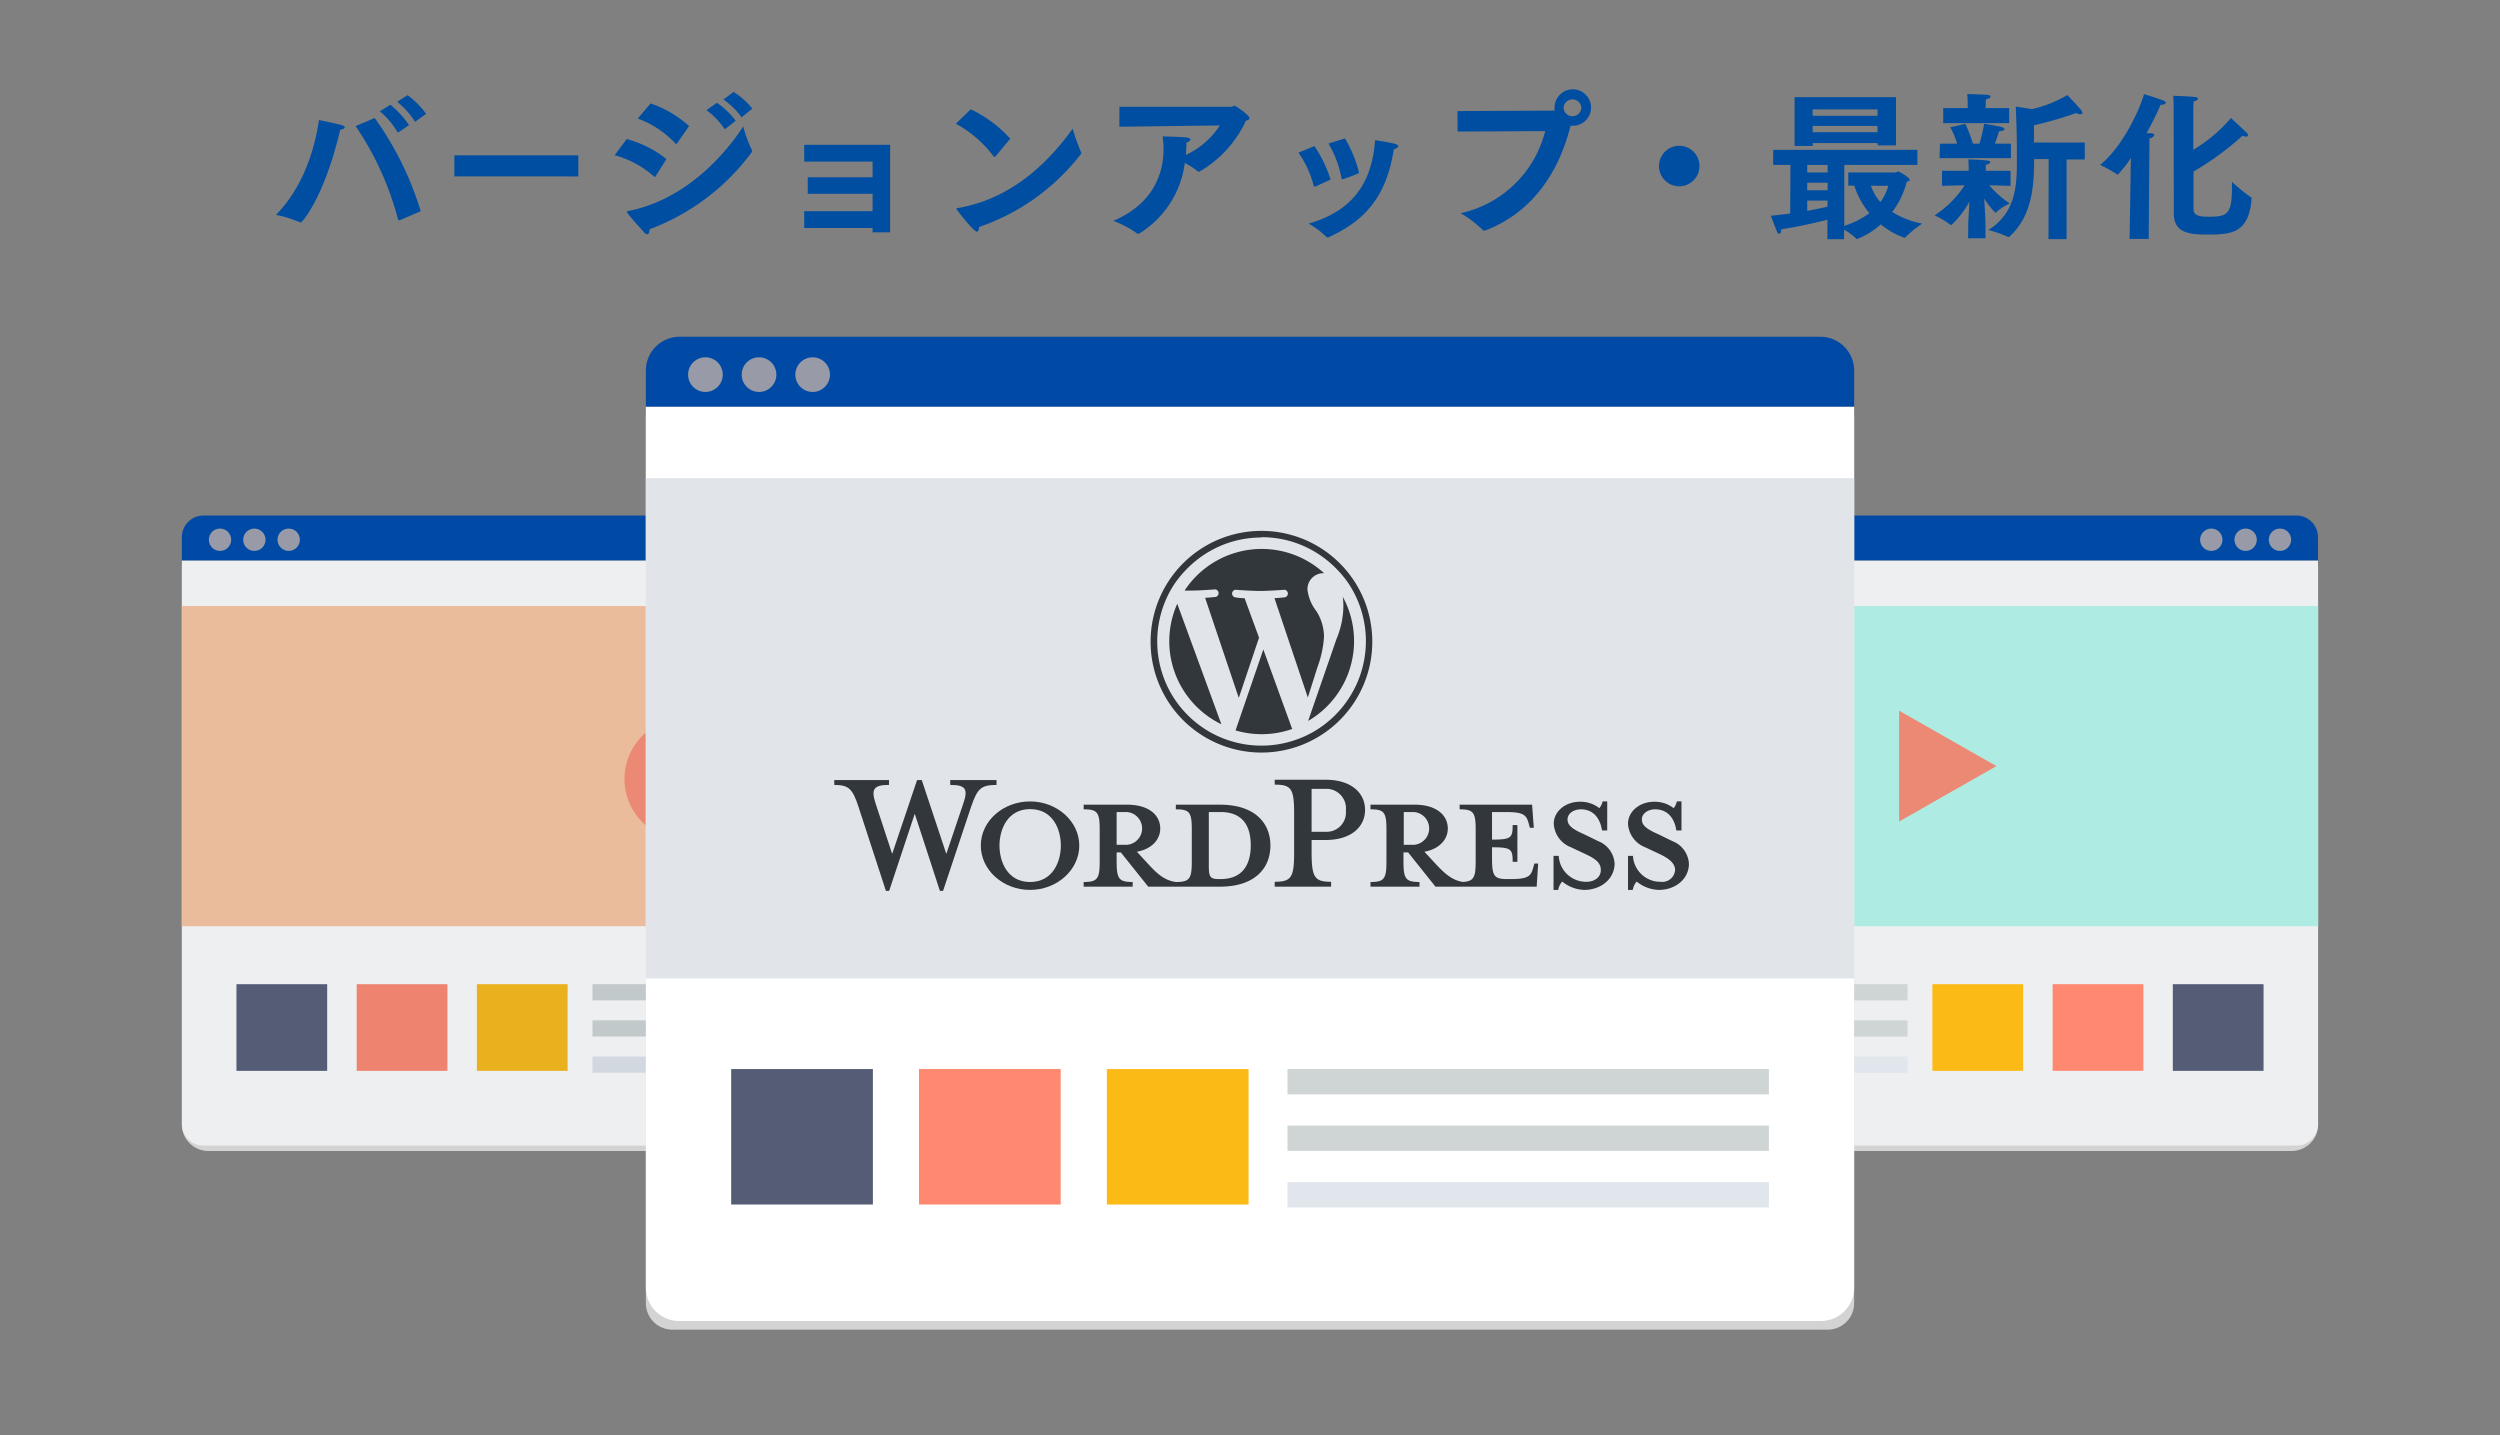 <svg xmlns="http://www.w3.org/2000/svg" width="332" height="190.6" viewBox="0 0 332 190.6"><rect x="0" y="0" width="332" height="190.6" fill="#808080" stroke="none"/><defs><style>.cls-1{fill:#004ea2;}.cls-2{fill:#d3d3d3;}.cls-15,.cls-3{fill:#fff;}.cls-4{fill:#004aa5;}.cls-5{fill:#989ba7;}.cls-6{fill:#b7fbf0;}.cls-7{fill:#fd8e74;}.cls-8{fill:#555e75;opacity:0.1;}.cls-9{fill:#ced5d4;}.cls-10{fill:#e0e6eb;}.cls-11{fill:#545d75;}.cls-12{fill:#ff8870;}.cls-13{fill:#fbba16;}.cls-14{opacity:0.8;}.cls-15{fill-rule:evenodd;}.cls-16{fill:#fcc7a1;}.cls-17{fill:#4f6075;}.cls-18{fill:#e1e5ea;}.cls-19{fill:#32373c;}</style></defs><g id="Assets"><path class="cls-1" d="M45.45,16.64c.21.09.34.17.34.28s-.19.25-.61.32c-2.06,8.78-5,12.3-5.24,12.3a.15.15,0,0,1-.09,0,14.45,14.45,0,0,0-3.2-1c3.44-3.54,5.07-8.27,5.71-12.6C42.36,15.94,45.05,16.49,45.45,16.64Zm7.66,12.6a.3.3,0,0,1-.13,0s-.1,0-.13-.13a40,40,0,0,0-5.62-12.36l2.53-1.08a42.17,42.17,0,0,1,6.11,12.38ZM51.84,13.91a12.15,12.15,0,0,1,2.48,2.71l-1.49,1a10.34,10.34,0,0,0-2.39-2.84Zm2.29-1.28a11.86,11.86,0,0,1,2.46,2.49l-1.47,1.06a10.69,10.69,0,0,0-2.37-2.66Z"/><path class="cls-1" d="M60.34,20.63H76.8v2.8H60.34Z"/><path class="cls-1" d="M83.22,18.47a14.36,14.36,0,0,1,5.28,2.65l-1.42,2.27c0,.06-.06.1-.13.1a.18.18,0,0,1-.1-.06,13.22,13.22,0,0,0-5.22-2.82Zm16.63,1.46a.3.3,0,0,1,0,.17.25.25,0,0,1-.09.21A29.79,29.79,0,0,1,86.25,30.45c0,.4-.1.66-.3.66a.68.68,0,0,1-.44-.28c-.49-.57-1.82-2-2.21-2.57a.31.31,0,0,1-.06-.12c0-.09.11-.11.23-.13,6.83-1.34,12.11-6.45,15.23-11.22A17.4,17.4,0,0,0,99.85,19.93ZM86.4,13.74a14.56,14.56,0,0,1,5.11,3L89.94,19c-.06.07-.1.11-.15.11s-.06,0-.1-.06a12.89,12.89,0,0,0-5-3.31Zm8.8-.09a10.18,10.18,0,0,1,2.5,2.4l-1.46,1.12a9.68,9.68,0,0,0-2.42-2.54Zm2.23-1.44a10.33,10.33,0,0,1,2.48,2.21l-1.42,1.16a10.29,10.29,0,0,0-2.42-2.37Z"/><path class="cls-1" d="M106.8,28.05h9.08V25.74h-8.61v-2.2h8.61V21.46l-9.08,0V19.23h11.41V30.85h-2.33v-.57H106.8Z"/><path class="cls-1" d="M128.92,14.52a16.74,16.74,0,0,1,5.24,3.9l-2,2.4s-.06,0-.1,0a.15.15,0,0,1-.13-.08,15.42,15.42,0,0,0-5-4.31Zm14.67,5.73a.21.21,0,0,1,0,.13s0,.06-.07.1A28.75,28.75,0,0,1,130,30.15v.09c0,.29-.09.53-.26.53-.44,0-2.52-2.72-2.65-2.89a.24.24,0,0,1-.08-.17s0-.06.17-.08c7.57-1.27,12.49-6.66,15.27-10.54A24.15,24.15,0,0,0,143.59,20.25Z"/><path class="cls-1" d="M148.66,14.18l14.89,0c.15,0,.25-.15.4-.15s2,1.32,2,1.66c0,.12-.15.25-.49.34a15.16,15.16,0,0,1-6.17,6.76.17.17,0,0,1-.13,0,.22.22,0,0,1-.13-.06,9.18,9.18,0,0,0-1.69-1.08A12.91,12.91,0,0,1,151.31,31c-.06,0-.08.05-.13.05A.19.19,0,0,1,151,31a13.16,13.16,0,0,0-3.16-1.67c4.77-2,6.68-5.67,6.68-9.53a12.25,12.25,0,0,0-.13-1.69s2.8.08,3.2.15.51.17.51.27-.21.3-.55.4a11.88,11.88,0,0,1-.06,1.47l0,.17a10.63,10.63,0,0,0,4.5-3.91l-13.34.17Z"/><path class="cls-1" d="M174.55,19.4a16.71,16.71,0,0,1,2.15,4.45l-2,.92a.27.27,0,0,1-.13,0c-.06,0-.1-.05-.14-.19a13.07,13.07,0,0,0-2-4.31Zm8.06-.79s2,.3,2.7.51c.27.09.38.19.38.3s-.23.34-.59.4c-1,6.41-3.91,9.53-8.72,11.71a.26.26,0,0,1-.11,0,.12.12,0,0,1-.12-.06,11.28,11.28,0,0,0-2.36-1.78C179.33,28.1,182.19,24.6,182.61,18.61Zm-4-.23a16.58,16.58,0,0,1,1.88,4.6,20.21,20.21,0,0,1-2.14.81.2.2,0,0,1-.11,0c-.06,0-.08,0-.1-.17a14,14,0,0,0-1.72-4.56Z"/><path class="cls-1" d="M193.55,14.75l12.79-.06a.2.2,0,0,0,.11,0,2.46,2.46,0,0,1,0-.4,2.42,2.42,0,1,1,2.41,2.41h-.29c-2,7.92-6.51,12.09-11.35,13.92a.56.56,0,0,1-.15,0,.23.23,0,0,1-.19-.11,15.92,15.92,0,0,0-2.9-2.2,14.85,14.85,0,0,0,11.22-10.9l-11.63.06Zm15.27.68A1.17,1.17,0,0,0,210,14.27a1.18,1.18,0,0,0-2.35,0A1.16,1.16,0,0,0,208.82,15.43Z"/><path class="cls-1" d="M223,19.36a2.69,2.69,0,1,1-2.69,2.69A2.7,2.7,0,0,1,223,19.36Z"/><path class="cls-1" d="M237.77,21.9h-2.29v-2h19.15v2h-9.71V30a11.55,11.55,0,0,0,3.33-1.69,11,11,0,0,1-2-3.65h-.8V22.9h6.28c.12,0,.23-.13.34-.13s1.54.77,1.54,1.13c0,.1-.17.19-.4.25a11,11,0,0,1-1.93,4,11.68,11.68,0,0,0,4,1.55,14.17,14.17,0,0,0-2.25,1.82.11.11,0,0,1-.11.06,10.68,10.68,0,0,1-3.16-1.78,10.24,10.24,0,0,1-3.16,1.95s-.06,0-.08-.06a7.82,7.82,0,0,0-1.63-1.19v1.27h-2.21V29.18c-1.57.4-3.69.89-6.13,1.27,0,.4-.13.59-.27.59s-.17-.06-.24-.19c-.29-.57-.87-2.2-.87-2.2.89-.09,1.76-.19,2.57-.3Zm.55-9h13.47v6.41h-2.44V19h-8.61v.38h-2.42Zm4.39,10v-1H240v1Zm0,2.37v-1H240v1ZM240,28c1.1-.19,2-.4,2.69-.55v-.81H240Zm9.33-12.62v-.85h-8.61v.85Zm0,2.18v-.84h-8.61v.84Zm-.87,7.11a6.25,6.25,0,0,0,1.25,2.16,6,6,0,0,0,1.06-2.16Z"/><path class="cls-1" d="M261.39,29.56c0-.19.09-1.57.15-2.78a12.44,12.44,0,0,1-2.44,3.14s0,0-.08-.06a10.26,10.26,0,0,0-2.12-1.26,13.12,13.12,0,0,0,4-4l-3,.08v-2h3.54v-.3s0-1-.06-1.21c.53,0,1.82.07,2.52.15.26,0,.41.13.41.24s-.19.25-.6.31c0,.11,0,.68,0,.68v.13H267v2l-2.84-.08a13.43,13.43,0,0,0,2.74,2.42,6.49,6.49,0,0,0-1.78,1.16c-.05,0-.09.09-.11.09a10.56,10.56,0,0,1-1.51-1.91c.09,1.29.17,3,.17,3.16v2.12h-2.31Zm-3.75-10.48h2.27A12.61,12.61,0,0,0,259,16.9l2-.45a18,18,0,0,1,1,2.63h.87a19.06,19.06,0,0,0,.62-2.65s2,.32,2.41.47c.17.06.3.17.3.25s-.19.26-.72.28c-.11.34-.32,1-.55,1.65h2.12V21h-9.48Zm.42-4.73h3.25v-.64a10.93,10.93,0,0,0-.07-1.22c.15,0,2.29.06,2.76.12.23,0,.34.13.34.24s-.19.27-.59.33a4.12,4.12,0,0,0-.05.66v.51h3.12v2h-8.76Zm14,6.77h-1.93c0,3.54-.25,7.51-3.22,10.26a.21.21,0,0,1-.13.09s-.06,0-.1,0a14.73,14.73,0,0,0-2.63-.92c3.45-2.18,3.79-5.49,3.79-8.8,0-.66,0-1.31,0-2,0-2.5-.15-5.6-.15-5.6l2.14.34a16,16,0,0,0,4.71-1.87s1.42,1.47,1.83,2a.68.68,0,0,1,.17.36c0,.13-.09.2-.26.2a1.27,1.27,0,0,1-.57-.17,50.55,50.55,0,0,1-5.6,1.63c0,.7,0,1.5,0,2.29h6.75v2.25h-2.42V31.76h-2.4Z"/><path class="cls-1" d="M282.94,23.49c0-.17,0-1.29.06-2.52a17.29,17.29,0,0,1-1.78,2.25s0,0-.08-.07a17.65,17.65,0,0,0-2.25-1.25c3.16-2.56,5.36-7.65,5.83-9.39.4.1,1.95.59,2.57.84.23.09.34.22.34.3s-.22.26-.51.26c-.07,0-.13,0-.19,0-.43,1-1.07,2.34-1.87,3.78.3,0,.51,0,.55,0,.34,0,.47.15.47.26s-.24.34-.64.44c0,.17,0,1.49,0,1.49l-.09,11.85h-2.54Zm5.72-9.18s0-1-.06-1.59c0,0,2.12.06,2.91.17.23,0,.38.13.38.23s-.15.26-.57.34a10.75,10.75,0,0,0-.05,1.08l0,5.35a20,20,0,0,0,5-4.22s1.48,1.35,2.12,2a.47.47,0,0,1,.15.3c0,.1-.09.17-.26.17a1.52,1.52,0,0,1-.49-.11,38.11,38.11,0,0,1-6.49,4.75c0,2.68,0,5,0,5,0,.91.89,1,2.1,1,2.38,0,3-.36,3-3.84v-.79a27.08,27.08,0,0,0,2.53,2.06c.08,0,.08.09.08.19-.36,4.6-2.73,4.75-5.83,4.75-2.4,0-4.5-.17-4.5-2.84Z"/><path class="cls-2" d="M208.67,75.14h95.66a3.52,3.52,0,0,1,3.52,3.52v74.19a0,0,0,0,1,0,0H205.15a0,0,0,0,1,0,0V78.66A3.52,3.52,0,0,1,208.67,75.14Z" transform="translate(513 227.99) rotate(180)"/><path class="cls-3" d="M205.15,74.42V149.3a2.84,2.84,0,0,0,2.84,2.83h97a2.84,2.84,0,0,0,2.84-2.83V74.42Z"/><path class="cls-4" d="M305,68.46H208a2.88,2.88,0,0,0-2.87,2.87v3.09h102.7V71.33A2.88,2.88,0,0,0,305,68.46Z"/><path class="cls-5" d="M302.78,70.2a1.48,1.48,0,1,0,1.48,1.48A1.47,1.47,0,0,0,302.78,70.2Z"/><path class="cls-5" d="M298.23,70.2a1.48,1.48,0,1,0,1.47,1.48A1.48,1.48,0,0,0,298.23,70.2Z"/><path class="cls-5" d="M293.67,70.2a1.48,1.48,0,1,0,1.47,1.48A1.47,1.47,0,0,0,293.67,70.2Z"/><rect class="cls-6" x="205.15" y="80.48" width="102.7" height="42.52"/><polygon class="cls-7" points="265.12 101.74 252.2 94.38 252.2 109.1 265.12 101.74"/><path class="cls-8" d="M205.15,74.42V149.3a2.84,2.84,0,0,0,2.84,2.83h97a2.84,2.84,0,0,0,2.84-2.83V74.42Z"/><rect class="cls-9" x="212.4" y="130.7" width="40.91" height="2.15" transform="translate(465.72 263.55) rotate(180)"/><rect class="cls-9" x="212.4" y="135.5" width="40.91" height="2.15" transform="translate(465.72 273.16) rotate(180)"/><rect class="cls-10" x="212.4" y="140.31" width="40.91" height="2.15" transform="translate(465.72 282.77) rotate(180)"/><rect class="cls-11" x="288.55" y="130.7" width="12.05" height="11.51"/><rect class="cls-12" x="272.59" y="130.7" width="12.05" height="11.51"/><rect class="cls-13" x="256.62" y="130.7" width="12.05" height="11.51"/><g id="Shape_1" data-name="Shape 1" class="cls-14"><path class="cls-15" d="M209.06,71.53a1.11,1.11,0,0,0,1.11,1,1.12,1.12,0,1,0,0-2.24,1.19,1.19,0,0,0-.59.17h0v.17l.27.27h0v0l0,.05h0v0h-1.22V69.8h.1v0l.35.35a1.64,1.64,0,1,1-.56,1.33Z"/></g><path class="cls-2" d="M24.15,75.14h102.7a0,0,0,0,1,0,0v74.19a3.52,3.52,0,0,1-3.52,3.52H27.67a3.52,3.52,0,0,1-3.52-3.52V75.14A0,0,0,0,1,24.15,75.14Z"/><path class="cls-3" d="M126.85,74.42V149.3a2.84,2.84,0,0,1-2.84,2.83H27a2.84,2.84,0,0,1-2.84-2.83V74.42Z"/><rect class="cls-16" x="24.15" y="80.48" width="102.7" height="42.52"/><path class="cls-7" d="M99.15,103.45A8.11,8.11,0,1,1,91,95.34,8.11,8.11,0,0,1,99.15,103.45Z"/><path class="cls-17" d="M110.89,103.45a8.11,8.11,0,1,1-8.11-8.11A8.11,8.11,0,0,1,110.89,103.45Z"/><path class="cls-4" d="M27,68.46h97a2.88,2.88,0,0,1,2.87,2.87v3.09H24.15V71.33A2.88,2.88,0,0,1,27,68.46Z"/><path class="cls-5" d="M29.22,70.2a1.48,1.48,0,1,1-1.48,1.48A1.47,1.47,0,0,1,29.22,70.2Z"/><path class="cls-5" d="M33.77,70.2a1.48,1.48,0,1,1-1.47,1.48A1.48,1.48,0,0,1,33.77,70.2Z"/><path class="cls-5" d="M38.33,70.2a1.48,1.48,0,1,1-1.47,1.48A1.47,1.47,0,0,1,38.33,70.2Z"/><rect class="cls-9" x="78.68" y="130.7" width="40.91" height="2.15"/><rect class="cls-9" x="78.68" y="135.5" width="40.91" height="2.15"/><rect class="cls-10" x="78.68" y="140.31" width="40.91" height="2.15"/><rect class="cls-11" x="31.4" y="130.7" width="12.05" height="11.51"/><rect class="cls-12" x="47.37" y="130.7" width="12.05" height="11.51"/><rect class="cls-13" x="63.33" y="130.7" width="12.05" height="11.51"/><path class="cls-8" d="M126.85,74.42V149.3a2.84,2.84,0,0,1-2.84,2.83H27a2.84,2.84,0,0,1-2.84-2.83V74.42Z"/><path class="cls-2" d="M85.77,55.16H246.23a0,0,0,0,1,0,0v117.9a3.52,3.52,0,0,1-3.52,3.52H89.29a3.52,3.52,0,0,1-3.52-3.52V55.16A0,0,0,0,1,85.77,55.16Z"/><path class="cls-3" d="M246.23,54V171a4.43,4.43,0,0,1-4.43,4.43H90.2A4.43,4.43,0,0,1,85.77,171V54Z"/><path class="cls-4" d="M90.26,44.72H241.74a4.49,4.49,0,0,1,4.49,4.49V54H85.77V49.21A4.49,4.49,0,0,1,90.26,44.72Z"/><path class="cls-5" d="M93.68,47.45a2.3,2.3,0,1,1-2.3,2.3A2.3,2.3,0,0,1,93.68,47.45Z"/><path class="cls-5" d="M100.8,47.45a2.3,2.3,0,1,1-2.3,2.3A2.3,2.3,0,0,1,100.8,47.45Z"/><path class="cls-5" d="M107.92,47.45a2.3,2.3,0,1,1-2.3,2.3A2.31,2.31,0,0,1,107.92,47.45Z"/><rect class="cls-18" x="85.77" y="63.5" width="160.46" height="66.45"/><rect class="cls-9" x="170.98" y="141.97" width="63.93" height="3.36"/><rect class="cls-9" x="170.98" y="149.48" width="63.93" height="3.36"/><rect class="cls-10" x="170.98" y="156.99" width="63.93" height="3.36"/><rect class="cls-11" x="97.1" y="141.97" width="18.82" height="17.99"/><rect class="cls-12" x="122.04" y="141.97" width="18.82" height="17.99"/><rect class="cls-13" x="146.99" y="141.97" width="18.82" height="17.99"/><g id="Logotype"><g id="Wordmark"><path class="cls-19" d="M162,106.86h-5.85v.62c1.83,0,2.12.39,2.12,2.71v4.19c0,2.33-.29,2.75-2.12,2.75-1.41-.2-2.36-.95-3.67-2.39l-1.5-1.63c2-.36,3.1-1.64,3.1-3.08,0-1.8-1.53-3.17-4.41-3.17h-5.76v.62c1.83,0,2.13.39,2.13,2.71v4.19c0,2.33-.3,2.75-2.13,2.75v.62h6.51v-.62c-1.83,0-2.13-.42-2.13-2.75V113.2h.56l3.63,4.55H162c4.68,0,6.71-2.48,6.71-5.46S166.66,106.86,162,106.86Zm-13.71,5.33v-4.35h1.35a2.18,2.18,0,0,1,0,4.35Zm13.81,4.55h-.23c-1.18,0-1.34-.3-1.34-1.8v-7.1h1.57c3.4,0,4,2.49,4,4.42S165.48,116.74,162.08,116.74Z"/><path class="cls-19" d="M125.67,113.4l2.25-6.67c.66-1.93.36-2.49-1.73-2.49v-.65h6.15v.65c-2.06,0-2.55.49-3.37,2.88l-3.73,11.19h-.42l-3.34-10.24-3.4,10.24h-.43L114,107.12c-.78-2.39-1.31-2.88-3.21-2.88v-.65h7.27v.65c-1.93,0-2.46.46-1.77,2.49l2.19,6.67,3.31-9.81h.62Z"/><path class="cls-19" d="M136.79,118.18c-3.6,0-6.54-2.65-6.54-5.89s2.94-5.86,6.54-5.86,6.54,2.65,6.54,5.86S140.39,118.18,136.79,118.18Zm0-10.73c-3,0-4.06,2.71-4.06,4.84s1.05,4.84,4.06,4.84,4.09-2.68,4.09-4.84S139.83,107.45,136.79,107.45Z"/><path class="cls-19" d="M176.77,117.1v.65h-7.49v-.65c2.19,0,2.58-.56,2.58-3.83V108c0-3.28-.39-3.8-2.58-3.8v-.65h6.77c3.37,0,5.23,1.73,5.23,4s-1.86,4-5.23,4h-1.87v1.6C174.18,116.54,174.58,117.1,176.77,117.1Zm-.72-12.34h-1.87v5.7h1.87a2.56,2.56,0,0,0,2.68-2.82A2.59,2.59,0,0,0,176.05,104.76Z"/><path class="cls-19" d="M203.76,114.68l-.16.59c-.3,1.08-.66,1.47-3,1.47h-.46c-1.7,0-2-.39-2-2.72v-1.5c2.55,0,2.74.23,2.74,1.93h.63v-4.88h-.63c0,1.7-.19,1.93-2.74,1.93v-3.66H200c2.33,0,2.69.39,3,1.47l.17.62h.52l-.23-3.07h-9.62v.62c1.83,0,2.13.39,2.13,2.71v4.19c0,2.13-.25,2.66-1.7,2.74-1.37-.21-2.31-1-3.6-2.38l-1.51-1.63c2-.36,3.11-1.64,3.11-3.08,0-1.8-1.54-3.17-4.42-3.17H182v.62c1.83,0,2.12.39,2.12,2.71v4.19c0,2.33-.29,2.75-2.12,2.75v.62h6.51v-.62c-1.83,0-2.13-.42-2.13-2.75V113.2H187l3.63,4.55h13.44l.2-3.07Zm-17.34-2.49v-4.35h1.34a2.18,2.18,0,0,1,0,4.35Z"/><path class="cls-19" d="M210.4,118.18a4.85,4.85,0,0,1-2.94-1.11,2.3,2.3,0,0,0-.53,1.11h-.62v-4.52H207a3.63,3.63,0,0,0,3.69,3.44c1.05,0,1.9-.59,1.9-1.57s-.75-1.51-2.09-2.13l-1.87-.88a3.55,3.55,0,0,1-2.29-3.14c0-1.57,1.47-2.91,3.5-2.91a4.06,4.06,0,0,1,2.55.85,1.89,1.89,0,0,0,.43-.89h.62v3.86h-.69c-.23-1.53-1.08-2.81-2.81-2.81-.92,0-1.77.52-1.77,1.34s.69,1.31,2.26,2l1.8.88a3.42,3.42,0,0,1,2.19,3C214.39,116.74,212.59,118.18,210.4,118.18Z"/><path class="cls-19" d="M220.29,118.18a4.88,4.88,0,0,1-2.94-1.11,2.3,2.3,0,0,0-.52,1.11h-.63v-4.52h.66a3.63,3.63,0,0,0,3.7,3.44,1.68,1.68,0,0,0,1.89-1.57c0-.85-.75-1.51-2.09-2.13l-1.87-.88a3.57,3.57,0,0,1-2.29-3.14c0-1.57,1.48-2.91,3.5-2.91a4.12,4.12,0,0,1,2.56.85,2,2,0,0,0,.42-.89h.62v3.86h-.68c-.23-1.53-1.08-2.81-2.82-2.81-.91,0-1.76.52-1.76,1.34s.68,1.31,2.25,2l1.8.88a3.43,3.43,0,0,1,2.2,3C224.29,116.74,222.49,118.18,220.29,118.18Z"/></g><g id="W_Mark" data-name="W Mark"><path class="cls-19" d="M167.55,71.34a13.81,13.81,0,0,1,5.39,1.09,14.07,14.07,0,0,1,2.35,1.28,13.74,13.74,0,0,1,2.05,1.69,14.42,14.42,0,0,1,1.69,2,14,14,0,0,1,1.27,2.35,13.87,13.87,0,0,1,0,10.78A14,14,0,0,1,179,92.92a13.86,13.86,0,0,1-3.74,3.74,13.34,13.34,0,0,1-2.35,1.27,13.87,13.87,0,0,1-10.78,0,13.34,13.34,0,0,1-2.35-1.27,13.86,13.86,0,0,1-3.74-3.74,13.34,13.34,0,0,1-1.27-2.35,13.87,13.87,0,0,1,0-10.78,13.34,13.34,0,0,1,1.27-2.35,14.42,14.42,0,0,1,1.69-2,13.74,13.74,0,0,1,2.05-1.69,14.07,14.07,0,0,1,2.35-1.28,13.81,13.81,0,0,1,5.39-1.09m0-.88a14.72,14.72,0,1,0,14.72,14.72,14.72,14.72,0,0,0-14.72-14.72Z"/><path class="cls-19" d="M155.28,85.18a12.26,12.26,0,0,0,6.92,11l-5.86-16A12.19,12.19,0,0,0,155.28,85.18Zm20.55-.62a6.45,6.45,0,0,0-1-3.38,5.76,5.76,0,0,1-1.2-2.88,2.12,2.12,0,0,1,2.06-2.18h.15a12.26,12.26,0,0,0-18.53,2.31l.79,0c1.28,0,3.27-.16,3.27-.16a.51.51,0,0,1,.08,1s-.67.08-1.41.12l4.47,13.29,2.69-8-1.92-5.24c-.66,0-1.28-.12-1.28-.12a.51.51,0,0,1,.08-1s2,.16,3.23.16,3.27-.16,3.27-.16a.51.51,0,0,1,.07,1s-.66.08-1.4.12l4.43,13.19,1.27-4A14.29,14.29,0,0,0,175.83,84.56Zm-8.06,1.69L164.08,97a12.44,12.44,0,0,0,3.47.5,12.17,12.17,0,0,0,4.07-.7.8.8,0,0,1-.08-.16Zm10.55-7a9.89,9.89,0,0,1,.08,1.26,11.57,11.57,0,0,1-.93,4.39l-3.75,10.84a12.28,12.28,0,0,0,4.6-16.49Z"/></g></g></g></svg>